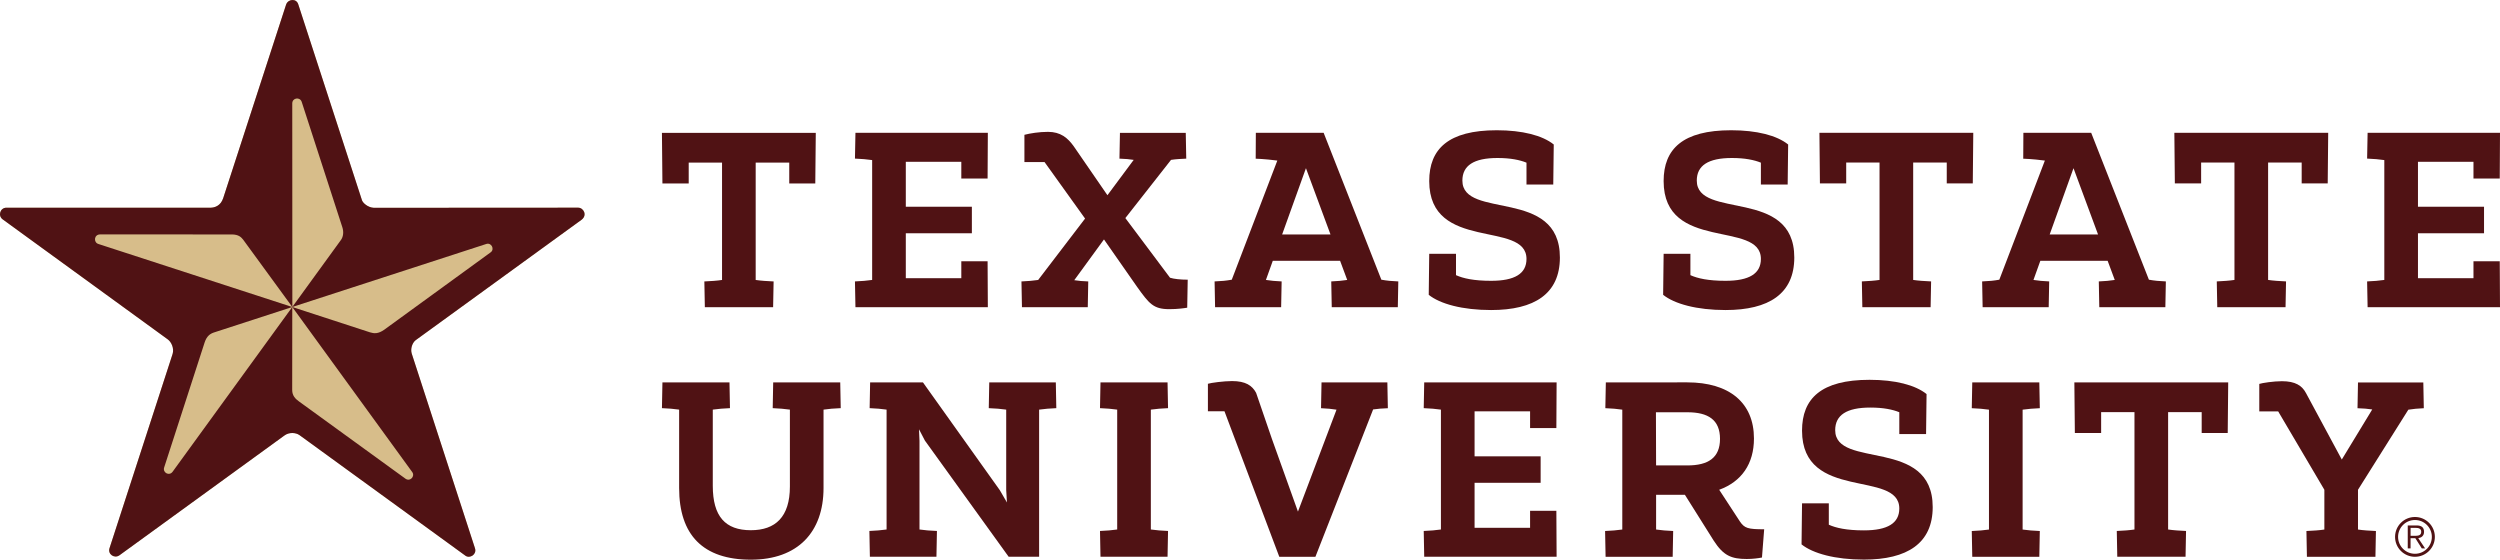<?xml version="1.0" encoding="UTF-8"?>
<svg id="Layer_1" xmlns="http://www.w3.org/2000/svg" version="1.1" viewBox="0 0 374.805 83.909">
  <!-- Generator: Adobe Illustrator 29.5.1, SVG Export Plug-In . SVG Version: 2.1.0 Build 141)  -->
  <path d="M62.323,50.995l24.872-18.055c.899-.685.287-1.814-.528-1.803l-30.627.019c-.898-.044-1.644-.737-1.774-1.137L44.71.634c-.295-.913-1.541-.799-1.826.082l-9.429,29.018c-.377,1.124-1.27,1.399-1.886,1.409l-30.606-.004c-.94,0-1.317,1.2-.556,1.752l24.736,17.982c.582.414.98,1.378.734,2.194l-9.46,29.127c-.289.893.738,1.599,1.498,1.048l24.721-17.95c.717-.53,1.707-.447,2.247-.071l24.907,18.097c.672.461,1.712-.211,1.424-1.105l-9.486-29.196c-.228-.712.082-1.641.595-2.023Z" fill="#d7bd8a"/>
  <g>
    <path d="M62.323,50.995l24.872-18.055c.899-.685.287-1.814-.528-1.803l-30.627.019c-.898-.044-1.644-.737-1.774-1.137L44.71.634c-.295-.913-1.541-.799-1.826.082l-9.429,29.018c-.377,1.124-1.27,1.399-1.886,1.409l-30.606-.004c-.94,0-1.317,1.2-.556,1.752l24.736,17.982c.582.414.98,1.378.734,2.194l-9.46,29.127c-.289.893.738,1.599,1.498,1.048l24.721-17.95c.717-.53,1.707-.447,2.247-.071l24.907,18.097c.672.461,1.712-.211,1.424-1.105l-9.486-29.196c-.228-.712.082-1.641.595-2.023ZM43.806,58.473l.013-12.446-17.937,24.69c-.509.709-1.511.141-1.277-.615l6.077-18.771c.313-.946.827-1.302,1.394-1.486l11.741-3.818-29.05-9.445c-.794-.232-.673-1.45.256-1.439l19.693.004c1.095-.005,1.475.442,1.781.839l7.333,10.046-.013-30.534c.005-.858,1.169-1.012,1.421-.21l6.088,18.783c.23.705.141,1.422-.211,1.906l-7.294,10.046,29.068-9.443c.783-.275,1.309.787.678,1.244l-15.964,11.609c-.917.641-1.516.579-2.143.386l-11.641-3.793,17.992,24.759c.444.625-.334,1.478-1.03.975l-15.966-11.584c-.547-.39-1.007-.874-1.008-1.704Z" fill="#501214"/>
    <g>
      <g>
        <path d="M233.862,38.602c0,5.449-3.829,7.88-10.31,7.88-4.308,0-7.659-.92-9.353-2.283l.074-6.15h4.014v3.203c1.068.48,2.651.847,5.266.847,3.535,0,5.302-1.068,5.302-3.277,0-5.855-14.582-.994-14.582-11.673,0-4.824,2.872-7.622,10.126-7.622,3.829,0,6.849.773,8.543,2.136l-.073,6.001h-4.014v-3.277c-.994-.406-2.394-.699-4.345-.699-3.572,0-5.266,1.141-5.266,3.387,0,5.892,14.618.994,14.618,11.526Z" fill="#501214"/>
        <path d="M269.004,38.602c0,5.449-3.829,7.88-10.31,7.88-4.308,0-7.659-.92-9.353-2.283l.074-6.15h4.014v3.203c1.068.48,2.651.847,5.266.847,3.535,0,5.302-1.068,5.302-3.277,0-5.855-14.582-.994-14.582-11.673,0-4.824,2.872-7.622,10.126-7.622,3.829,0,6.849.773,8.543,2.136l-.073,6.001h-4.014v-3.277c-.994-.406-2.394-.699-4.345-.699-3.572,0-5.266,1.141-5.266,3.387,0,5.892,14.618.994,14.618,11.526l0.0 0Z" fill="#501214"/>
        <path d="M374.768,39.17l.037,6.886h-19.848l-.074-3.866c.994-.038,1.804-.11,2.578-.221v-17.971c-.773-.11-1.584-.183-2.578-.221l.074-3.866h19.848l-.037,6.849h-3.94v-2.504h-8.322v6.739h9.905v3.976h-9.905v6.739h8.322v-2.54s3.94,0,3.94-0Z" fill="#501214"/>
        <path d="M148.062,39.17l.037,6.886h-19.848l-.074-3.866c.994-.038,1.804-.11,2.578-.221v-17.971c-.773-.11-1.584-.183-2.578-.221l.074-3.866h19.848l-.037,6.849h-3.94v-2.504h-8.322v6.739h9.905v3.976h-9.905v6.739h8.322v-2.54s3.94,0,3.94-0Z" fill="#501214"/>
        <path d="M322.167,41.932l-8.651-22.019h-10.166l-.022,3.88s1.314.027,3.244.281l-6.829,17.859c-.81.147-1.546.221-2.577.258l.074,3.866h9.905l.074-3.866c-.957-.037-1.62-.111-2.357-.221l1.031-2.872h10.089l1.068,2.872c-.736.11-1.436.184-2.393.221l.074,3.866h9.905l.074-3.866c-.994-.037-1.73-.111-2.541-.258ZM307.291,35.156l3.572-9.942,3.682,9.942s-7.254,0-7.254-0Z" fill="#501214"/>
        <path d="M207.095,41.932l-8.651-22.019h-10.166l-.022,3.88s1.314.027,3.244.281l-6.829,17.859c-.81.147-1.546.221-2.577.258l.074,3.866h9.905l.074-3.866c-.957-.037-1.62-.111-2.357-.221l1.031-2.872h10.089l1.068,2.872c-.736.11-1.436.184-2.393.221l.074,3.866h9.905l.074-3.866c-.994-.037-1.73-.111-2.541-.258l-0-0ZM192.219,35.156l3.572-9.942,3.682,9.942s-7.254,0-7.254-0Z" fill="#501214"/>
        <path d="M295.764,27.497h-3.903v-3.129h-5.033v17.6c.736.11,1.767.184,2.688.221l-.074,3.866h-10.236l-.073-3.866c.92-.037,1.951-.111,2.651-.221v-17.6h-4.997v3.129h-3.94l-.074-7.585h23.065l-.074,7.585h-0Z" fill="#501214"/>
        <path d="M348.975,27.497h-3.903v-3.129h-5.033v17.6c.736.11,1.767.184,2.688.221l-.074,3.866h-10.236l-.073-3.866c.92-.037,1.951-.111,2.651-.221v-17.6h-4.997v3.129h-3.94l-.074-7.585h23.065l-.074,7.585h-0Z" fill="#501214"/>
        <path d="M175.415,41.64l-6.7-8.947,6.847-8.724c.7-.11,1.436-.148,2.283-.186l-.074-3.868h-9.867l-.074,3.868c.884.038,1.473.075,2.135.186l-3.938,5.299-5.045-7.328c-.92-1.288-1.988-2.172-3.866-2.172-1.326,0-2.688.221-3.535.442v4.087h3.019l6.075,8.471-7.032,9.204c-.773.11-1.546.183-2.504.221l.074,3.864h9.867l.073-3.864c-.847-.038-1.436-.075-2.098-.186l4.454-6.111,4.934,7.065c1.841,2.578,2.467,3.389,4.86,3.389,1.288,0,2.246-.148,2.687-.221l.074-4.198c-1.068,0-2.099-.11-2.651-.294l-0.0 0Z" fill="#501214"/>
        <path d="M122.23,27.502h-3.903v-3.129h-5.033v17.6c.736.11,1.767.184,2.688.221l-.074,3.866h-10.236l-.073-3.866c.92-.037,1.951-.111,2.651-.221v-17.6h-4.997v3.129h-3.94l-.074-7.585h23.065l-.074,7.585h-0Z" fill="#501214"/>
      </g>
      <g>
        <g>
          <path d="M289.755,76.017c0,5.449-3.829,7.88-10.31,7.88-4.308,0-7.659-.92-9.353-2.283l.074-6.15h4.014v3.203c1.068.48,2.651.847,5.266.847,3.535,0,5.302-1.068,5.302-3.277,0-5.855-14.582-.994-14.582-11.673,0-4.824,2.872-7.622,10.126-7.622,3.829,0,6.849.773,8.543,2.136l-.073,6.001h-4.014v-3.277c-.994-.406-2.394-.699-4.345-.699-3.572,0-5.266,1.141-5.266,3.387,0,5.892,14.618.994,14.618,11.526h0Z" fill="#501214"/>
          <path d="M207.994,57.333h-9.868l-.074,3.866c.921.037,1.62.11,2.32.221l-5.781,15.281-3.901-10.891-2.372-6.911c-.589-1.105-1.583-1.767-3.608-1.767-1.215,0-3.177.258-3.619.405v4.124h2.485l8.218,21.816h5.413l8.653-22.092c.7-.11,1.362-.147,2.209-.184l-.074-3.866h0Z" fill="#501214"/>
          <path d="M123.466,61.412v11.746c0,6.627-3.866,10.751-10.898,10.751-7.18,0-10.751-3.719-10.751-10.751v-11.746c-.773-.11-1.583-.183-2.577-.221l.073-3.865h10.052l.073,3.865c-.957.038-1.767.11-2.577.221v11.414c0,4.602,1.878,6.665,5.707,6.665,3.682,0,5.854-1.989,5.854-6.554v-11.525c-.81-.11-1.62-.183-2.577-.221l.073-3.865h10.052l.073,3.865c-.994.038-1.804.11-2.577.221Z" fill="#501214"/>
          <path d="M260.844,78.171l-3.099-4.743c3.346-1.22,5.212-3.879,5.212-7.687-0-5.357-3.69-8.416-10.004-8.416l-12.203.004-.074,3.867c.994.037,1.767.11,2.541.221v17.971c-.81.11-1.62.184-2.578.221l.074,3.866h10.058l.074-3.866c-.977-.037-1.786-.111-2.559-.221v-5.202h4.32l4.334,6.895c1.436,2.209,2.615,2.725,4.935,2.725.884,0,1.731-.11,2.283-.221l.331-4.235c-2.431,0-2.946-.147-3.646-1.179l0.0 0ZM248.284,69.777l-.023-7.97h4.717c3.114,0,4.889,1.138,4.889,3.985-0,2.846-1.775,3.985-4.889,3.985h-4.695Z" fill="#501214"/>
          <path d="M155.786,61.412v22.058h-4.566l-12.557-17.417-.884-1.694.074,1.73v13.294c.773.11,1.583.183,2.614.221l-.074,3.866h-9.979l-.074-3.866c.957-.038,1.768-.11,2.578-.221v-17.971c-.773-.11-1.547-.183-2.541-.221l.074-3.866h7.917l11.526,16.165,1.068,1.841-.11-1.877v-12.042c-.773-.11-1.583-.183-2.614-.221l.074-3.866h9.979l.074,3.866c-.957.038-1.768.11-2.578.221h-0Z" fill="#501214"/>
          <path d="M172.537,79.383c.81.11,1.62.183,2.578.221l-.074,3.866h-10.053l-.074-3.866c.994-.038,1.804-.11,2.578-.221v-17.971c-.773-.11-1.584-.183-2.578-.221l.074-3.866h10.053l.074,3.866c-.958.038-1.768.11-2.578.221v17.971Z" fill="#501214"/>
          <path d="M303.235,79.39c.81.11,1.62.183,2.578.221l-.074,3.866h-10.053l-.074-3.866c.994-.038,1.804-.11,2.578-.221v-17.971c-.773-.11-1.584-.183-2.578-.221l.074-3.866h10.053l.074,3.866c-.958.038-1.768.11-2.578.221v17.971Z" fill="#501214"/>
          <path d="M333.984,64.912h-3.903v-3.129h-5.033v17.6c.736.11,1.767.184,2.688.221l-.074,3.866h-10.236l-.073-3.866c.92-.037,1.951-.111,2.651-.221v-17.6h-4.997v3.129h-3.94l-.074-7.585h23.065l-.074,7.585h-0Z" fill="#501214"/>
          <path d="M233.333,76.584l.037,6.886h-19.848l-.074-3.866c.994-.038,1.804-.11,2.578-.221v-17.971c-.773-.11-1.584-.183-2.578-.221l.074-3.866h19.848l-.037,6.849h-3.94v-2.504h-8.322v6.739h9.905v3.976h-9.905v6.739h8.322v-2.54h3.94Z" fill="#501214"/>
          <path d="M353.515,79.389c.737.11,1.767.183,2.688.221l-.073,3.865h-10.272l-.073-3.865c.957-.038,1.988-.11,2.688-.221v-5.965l-6.921-11.743h-2.835v-4.124c.442-.147,2.172-.405,3.387-.405,2.025,0,3.019.663,3.608,1.767l5.375,9.977,4.565-7.51c-.699-.11-1.326-.147-2.209-.184l.073-3.865h9.793l.073,3.865c-.92.038-1.583.11-2.319.221l-7.547,12.002v5.965Z" fill="#501214"/>
        </g>
        <g>
          <path d="M360.974,82.22v-3.446h1.322c.39,0,.674.082.853.245s.268.4.268.709c0,.15-.023.28-.068.393-.045.112-.109.207-.188.284-.08.078-.173.139-.277.184-.104.045-.215.079-.333.1l1.026,1.53h-.497l-.97-1.53h-.713v1.53h-.425l0-0ZM362.34,80.317c.126-.008.237-.03.333-.068.096-.037.174-.097.232-.18.059-.083.089-.196.089-.34,0-.123-.023-.222-.068-.296s-.107-.135-.184-.18c-.077-.045-.164-.076-.26-.092s-.198-.024-.305-.024h-.777v1.194h.561c.128,0,.255-.004.38-.012l0.0 0Z" fill="#501214"/>
          <path d="M364.587,80.491c0,1.398-1.133,2.531-2.531,2.531s-2.531-1.133-2.531-2.531,1.133-2.531,2.531-2.531,2.531,1.133,2.531,2.531ZM362.056,77.508c-1.647,0-2.983,1.335-2.983,2.983s1.335,2.983,2.983,2.983,2.983-1.335,2.983-2.983-1.335-2.983-2.983-2.983Z" fill="#501214"/>
        </g>
      </g>
    </g>
  </g>
</svg>